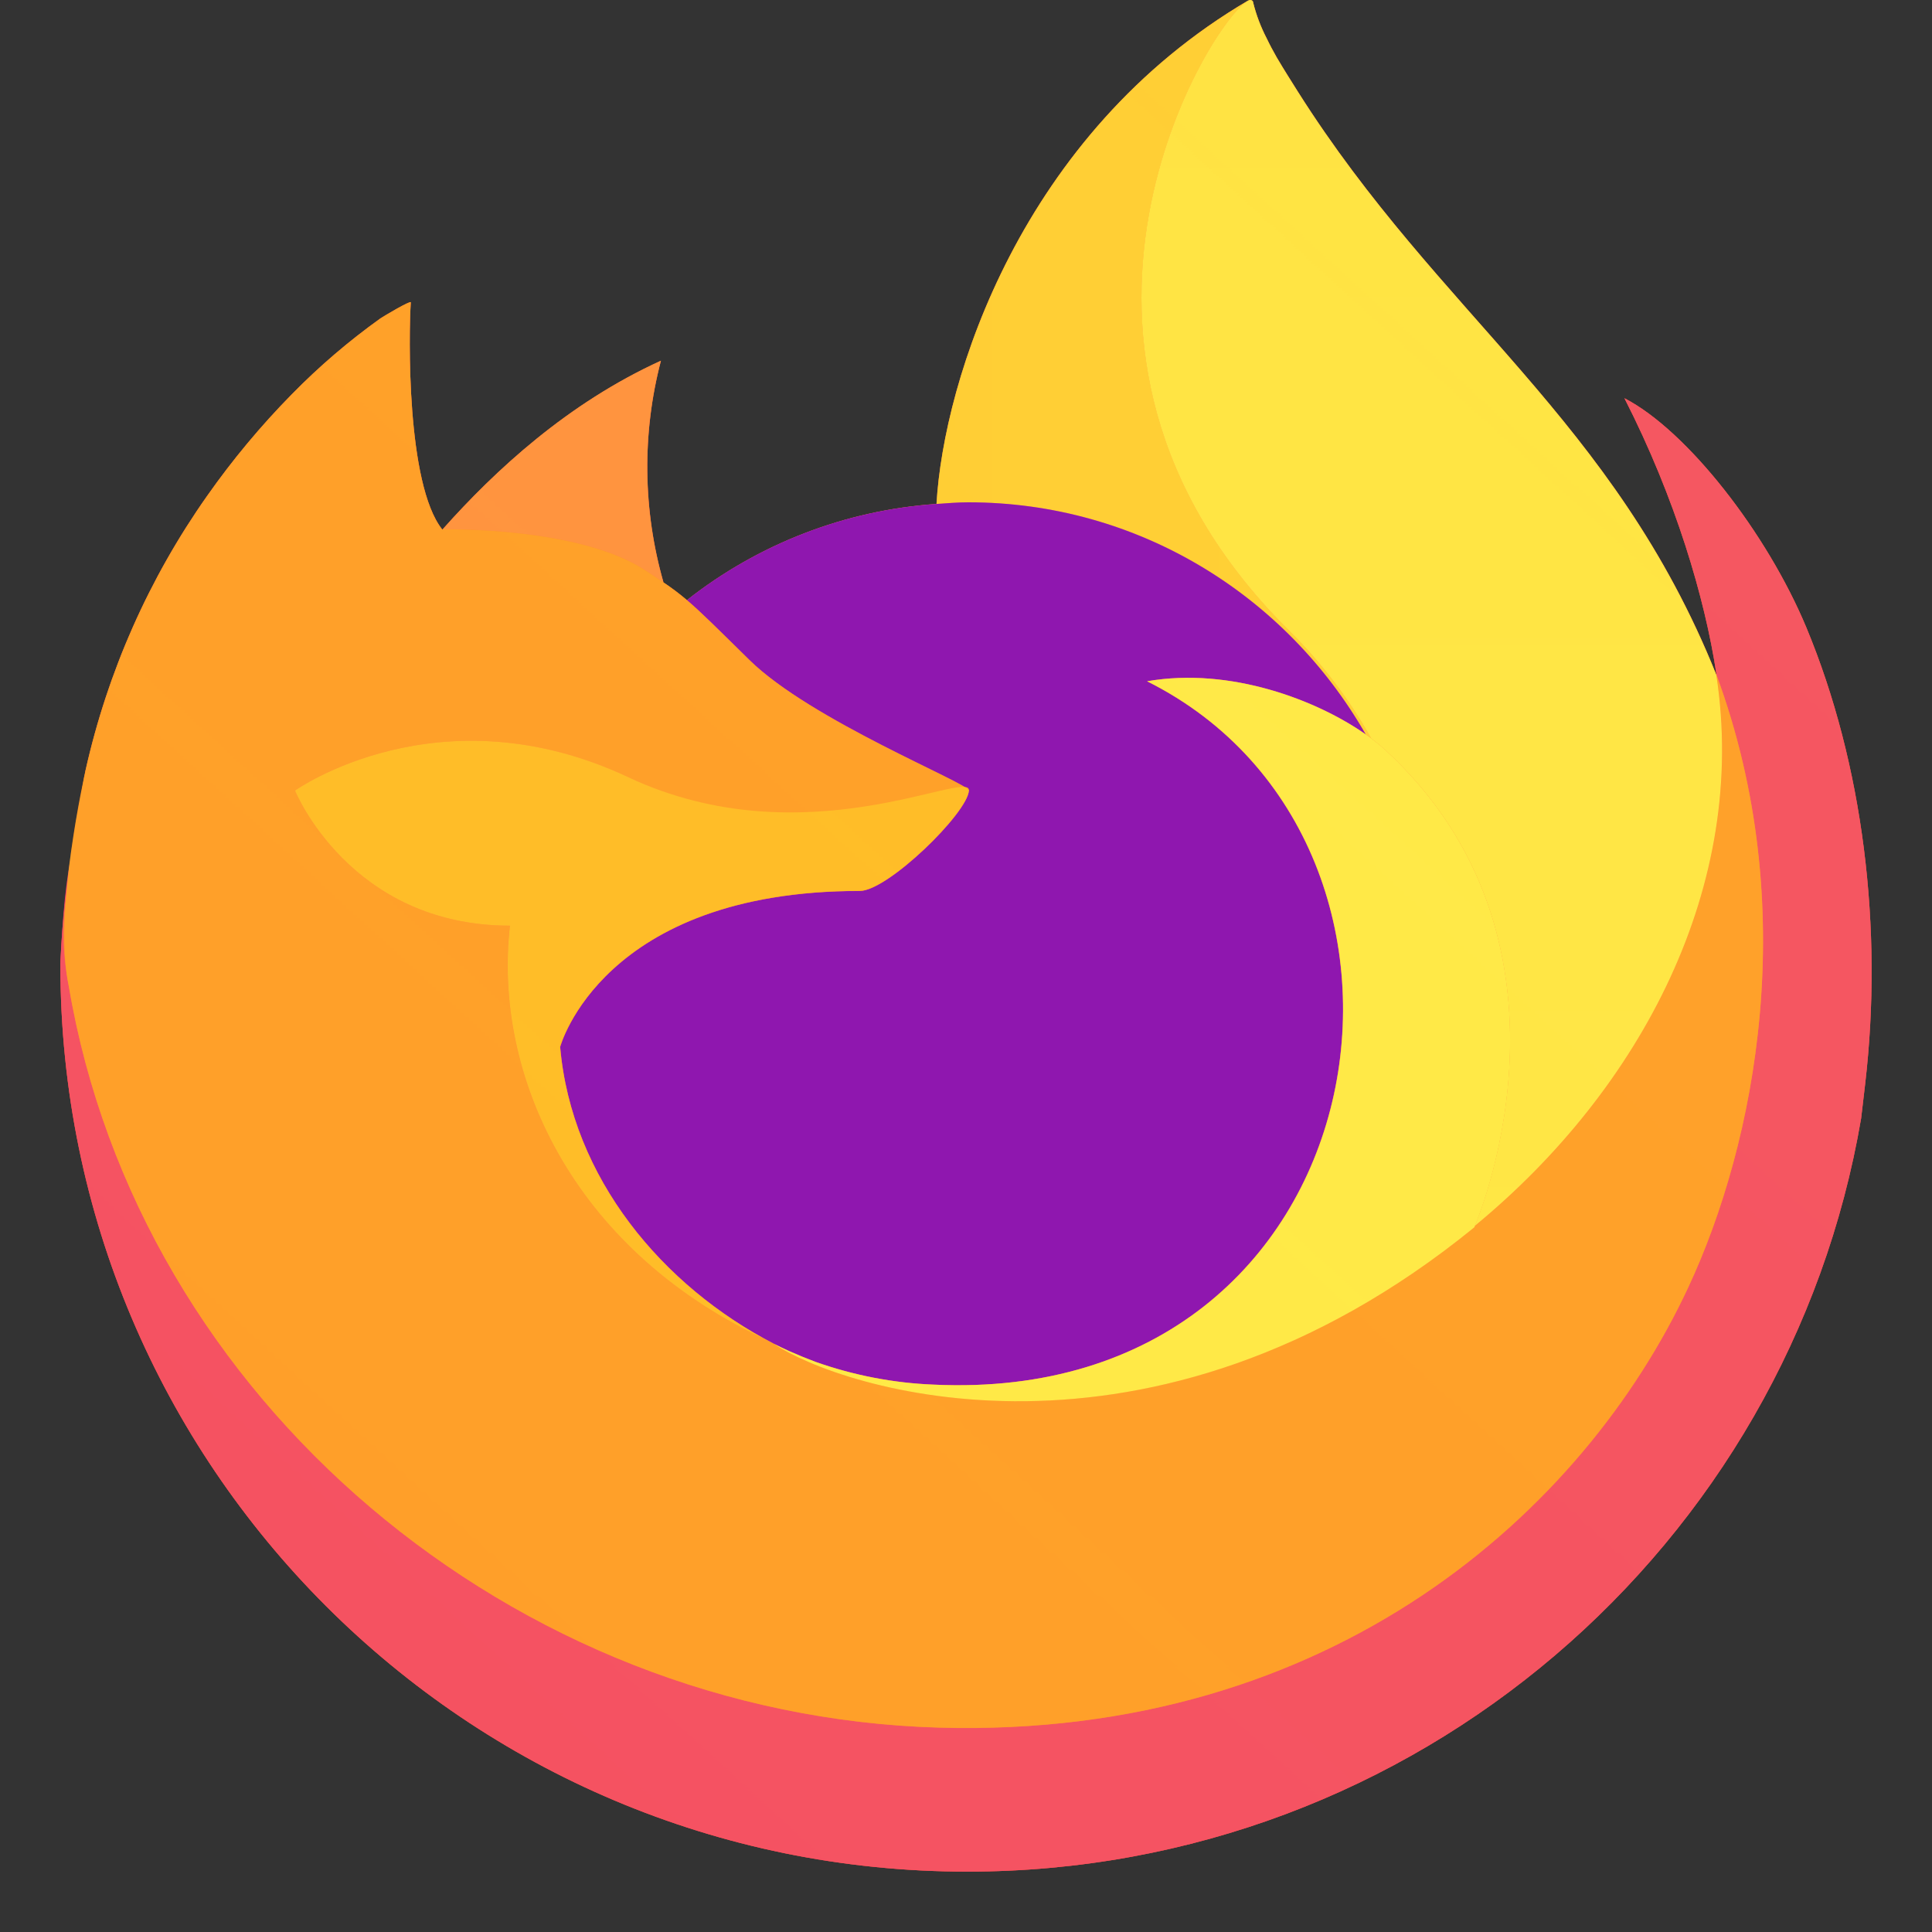 <svg width="16" height="16" viewBox="0 0 16 16" fill="none" xmlns="http://www.w3.org/2000/svg">
<rect x="0" y="0" width="16" height="16" fill="#333333" stroke="none"/>
<g clip-path="url(#clip0_22329_204704)">
<path d="M14.96 5.198C14.633 4.413 13.972 3.566 13.453 3.298C13.876 4.126 14.12 4.957 14.214 5.577C14.214 5.578 14.214 5.581 14.215 5.59C13.366 3.473 11.926 2.619 10.75 0.761C10.691 0.667 10.631 0.573 10.573 0.474C10.544 0.423 10.516 0.371 10.491 0.318C10.442 0.224 10.404 0.124 10.378 0.021C10.378 0.016 10.377 0.011 10.374 0.008C10.37 0.004 10.366 0.002 10.361 0.001C10.357 -0 10.352 -0 10.347 0.001C10.346 0.001 10.345 0.003 10.343 0.003C10.342 0.004 10.34 0.005 10.338 0.006C10.339 0.005 10.34 0.002 10.341 0.002C8.454 1.107 7.814 3.151 7.756 4.173C7.002 4.225 6.282 4.503 5.689 4.97C5.627 4.917 5.562 4.868 5.494 4.823C5.323 4.224 5.316 3.59 5.473 2.988C4.702 3.339 4.101 3.894 3.665 4.384H3.662C3.364 4.007 3.385 2.763 3.402 2.504C3.398 2.488 3.18 2.617 3.151 2.637C2.889 2.824 2.643 3.035 2.417 3.265C2.161 3.526 1.926 3.807 1.716 4.106C1.716 4.107 1.716 4.107 1.716 4.108C1.716 4.107 1.716 4.107 1.716 4.106C1.233 4.791 0.891 5.564 0.708 6.382C0.705 6.398 0.702 6.415 0.698 6.431C0.684 6.497 0.633 6.828 0.624 6.9C0.624 6.905 0.623 6.911 0.623 6.916C0.557 7.258 0.516 7.605 0.501 7.952C0.501 7.965 0.5 7.978 0.5 7.991C0.5 12.138 3.863 15.5 8.01 15.5C11.725 15.5 14.809 12.803 15.413 9.262C15.425 9.165 15.436 9.069 15.447 8.972C15.596 7.684 15.43 6.33 14.96 5.198ZM6.304 11.076C6.339 11.093 6.372 11.112 6.408 11.128C6.409 11.129 6.412 11.13 6.413 11.131C6.376 11.113 6.34 11.095 6.304 11.076ZM14.216 5.591L14.215 5.584C14.215 5.587 14.216 5.59 14.216 5.592L14.216 5.591Z" fill="url(#paint0_linear_22329_204704)"/>
<path d="M14.96 5.199C14.633 4.413 13.972 3.566 13.453 3.298C13.876 4.126 14.12 4.957 14.214 5.577C14.214 5.575 14.214 5.579 14.215 5.584C14.215 5.587 14.216 5.59 14.216 5.592C14.925 7.513 14.539 9.467 13.982 10.66C13.122 12.507 11.038 14.4 7.777 14.308C4.253 14.208 1.149 11.593 0.57 8.169C0.464 7.629 0.57 7.355 0.623 6.916C0.558 7.254 0.533 7.352 0.501 7.953C0.501 7.965 0.5 7.978 0.5 7.991C0.5 12.138 3.863 15.5 8.01 15.5C11.725 15.5 14.809 12.803 15.413 9.262C15.425 9.165 15.436 9.069 15.447 8.972C15.596 7.684 15.43 6.33 14.96 5.199Z" fill="url(#paint1_radial_22329_204704)"/>
<path d="M14.96 5.199C14.633 4.413 13.972 3.566 13.453 3.298C13.876 4.126 14.12 4.957 14.214 5.577C14.214 5.575 14.214 5.579 14.215 5.584C14.215 5.587 14.216 5.59 14.216 5.592C14.925 7.513 14.539 9.467 13.982 10.66C13.122 12.507 11.038 14.4 7.777 14.308C4.253 14.208 1.149 11.593 0.57 8.169C0.464 7.629 0.57 7.355 0.623 6.916C0.558 7.254 0.533 7.352 0.501 7.953C0.501 7.965 0.5 7.978 0.5 7.991C0.5 12.138 3.863 15.5 8.01 15.5C11.725 15.5 14.809 12.803 15.413 9.262C15.425 9.165 15.436 9.069 15.447 8.972C15.596 7.684 15.43 6.33 14.96 5.199Z" fill="url(#paint2_radial_22329_204704)"/>
<path d="M11.31 6.081C11.327 6.093 11.342 6.104 11.357 6.116C11.168 5.781 10.934 5.475 10.66 5.206C8.325 2.872 10.048 0.145 10.338 0.006C10.339 0.005 10.341 0.003 10.341 0.002C8.455 1.107 7.815 3.151 7.756 4.173C7.843 4.167 7.931 4.16 8.02 4.16C9.428 4.16 10.654 4.934 11.31 6.081Z" fill="url(#paint3_radial_22329_204704)"/>
<path d="M8.024 6.548C8.012 6.735 7.352 7.379 7.121 7.379C4.985 7.379 4.639 8.67 4.639 8.67C4.733 9.758 5.491 10.654 6.408 11.128C6.45 11.15 6.492 11.169 6.534 11.188C6.607 11.221 6.681 11.251 6.755 11.279C7.069 11.39 7.399 11.454 7.732 11.467C11.475 11.643 12.2 6.992 9.499 5.642C10.191 5.522 10.909 5.8 11.31 6.082C10.653 4.934 9.427 4.16 8.019 4.16C7.93 4.16 7.843 4.168 7.756 4.174C7.002 4.225 6.282 4.503 5.689 4.97C5.803 5.067 5.932 5.196 6.205 5.465C6.714 5.967 8.021 6.487 8.024 6.548Z" fill="url(#paint4_radial_22329_204704)"/>
<path d="M8.024 6.548C8.012 6.735 7.352 7.379 7.121 7.379C4.985 7.379 4.639 8.67 4.639 8.67C4.733 9.758 5.491 10.654 6.408 11.128C6.45 11.15 6.492 11.169 6.534 11.188C6.607 11.221 6.681 11.251 6.755 11.279C7.069 11.39 7.399 11.454 7.732 11.467C11.475 11.643 12.2 6.992 9.499 5.642C10.191 5.522 10.909 5.8 11.31 6.082C10.653 4.934 9.427 4.16 8.019 4.16C7.93 4.16 7.843 4.168 7.756 4.174C7.002 4.225 6.282 4.503 5.689 4.97C5.803 5.067 5.932 5.196 6.205 5.465C6.714 5.967 8.021 6.487 8.024 6.548Z" fill="url(#paint5_radial_22329_204704)"/>
<path d="M5.339 4.72C5.392 4.753 5.443 4.788 5.495 4.823C5.324 4.224 5.316 3.59 5.474 2.987C4.702 3.339 4.102 3.894 3.666 4.384C3.702 4.383 4.791 4.364 5.339 4.72Z" fill="url(#paint6_radial_22329_204704)"/>
<path d="M0.57 8.169C1.149 11.593 4.253 14.208 7.777 14.307C11.038 14.4 13.122 12.507 13.982 10.66C14.539 9.466 14.925 7.513 14.216 5.592L14.216 5.591L14.215 5.584C14.214 5.578 14.214 5.575 14.214 5.577C14.214 5.578 14.214 5.581 14.215 5.589C14.482 7.329 13.597 9.014 12.214 10.153L12.21 10.163C9.514 12.358 6.935 11.487 6.413 11.131C6.376 11.113 6.34 11.095 6.304 11.076C4.732 10.325 4.083 8.894 4.222 7.666C2.896 7.666 2.443 6.547 2.443 6.547C2.443 6.547 3.634 5.698 5.204 6.437C6.659 7.121 8.024 6.547 8.024 6.547C8.021 6.486 6.714 5.966 6.205 5.464C5.932 5.196 5.803 5.067 5.689 4.97C5.627 4.917 5.562 4.868 5.494 4.823C5.443 4.788 5.391 4.753 5.339 4.72C4.791 4.364 3.701 4.383 3.665 4.384H3.662C3.364 4.007 3.385 2.763 3.402 2.503C3.399 2.487 3.18 2.617 3.151 2.636C2.889 2.824 2.643 3.034 2.417 3.265C2.161 3.525 1.926 3.807 1.716 4.106C1.716 4.107 1.716 4.107 1.716 4.107C1.716 4.107 1.716 4.107 1.716 4.106C1.233 4.791 0.891 5.564 0.708 6.381C0.705 6.398 0.438 7.564 0.57 8.169Z" fill="url(#paint7_radial_22329_204704)"/>
<path d="M10.659 5.206C10.933 5.475 11.168 5.781 11.356 6.116C11.398 6.147 11.436 6.178 11.469 6.208C13.171 7.777 12.279 9.995 12.213 10.153C13.596 9.014 14.481 7.329 14.214 5.59C13.365 3.473 11.925 2.619 10.749 0.761C10.69 0.667 10.63 0.573 10.572 0.474C10.543 0.423 10.515 0.371 10.49 0.318C10.441 0.224 10.403 0.124 10.378 0.021C10.378 0.016 10.376 0.011 10.373 0.008C10.37 0.004 10.365 0.002 10.361 0.001C10.356 -0 10.351 -0 10.346 0.001C10.345 0.001 10.344 0.003 10.343 0.003C10.341 0.004 10.339 0.005 10.337 0.006C10.047 0.145 8.324 2.872 10.659 5.206Z" fill="url(#paint8_radial_22329_204704)"/>
<path d="M11.47 6.208C11.437 6.178 11.399 6.147 11.357 6.116C11.342 6.105 11.327 6.093 11.31 6.082C10.909 5.8 10.191 5.522 9.5 5.642C12.201 6.992 11.476 11.643 7.733 11.467C7.399 11.454 7.07 11.39 6.755 11.279C6.681 11.251 6.607 11.221 6.535 11.189C6.492 11.169 6.45 11.15 6.408 11.128C6.41 11.129 6.412 11.13 6.413 11.131C6.935 11.488 9.515 12.358 12.21 10.164L12.214 10.154C12.28 9.996 13.172 7.777 11.47 6.208Z" fill="url(#paint9_radial_22329_204704)"/>
<path d="M4.639 8.67C4.639 8.67 4.986 7.378 7.121 7.378C7.352 7.378 8.012 6.734 8.024 6.547C8.037 6.36 6.659 7.121 5.205 6.437C3.635 5.698 2.443 6.547 2.443 6.547C2.443 6.547 2.896 7.666 4.223 7.666C4.083 8.894 4.733 10.326 6.304 11.076C6.339 11.093 6.372 11.112 6.408 11.128C5.491 10.654 4.734 9.758 4.639 8.67Z" fill="url(#paint10_radial_22329_204704)"/>
<path d="M14.96 5.198C14.633 4.413 13.972 3.566 13.453 3.298C13.876 4.126 14.12 4.957 14.214 5.577C14.214 5.578 14.214 5.581 14.215 5.59C13.366 3.473 11.926 2.619 10.75 0.761C10.691 0.667 10.631 0.573 10.573 0.474C10.544 0.423 10.516 0.371 10.49 0.318C10.442 0.224 10.404 0.124 10.378 0.021C10.378 0.016 10.377 0.011 10.373 0.008C10.37 0.004 10.366 0.002 10.361 0.001C10.357 -0 10.352 -0 10.347 0.001C10.346 0.001 10.344 0.003 10.343 0.003C10.342 0.004 10.339 0.005 10.338 0.006C10.339 0.005 10.34 0.002 10.341 0.002C8.454 1.107 7.814 3.151 7.755 4.173C7.843 4.167 7.93 4.16 8.019 4.16C9.427 4.16 10.653 4.934 11.31 6.081C10.909 5.8 10.191 5.521 9.499 5.642C12.2 6.992 11.475 11.643 7.732 11.467C7.399 11.453 7.069 11.39 6.755 11.278C6.68 11.251 6.607 11.22 6.534 11.188C6.492 11.169 6.449 11.149 6.408 11.128C6.409 11.129 6.411 11.13 6.413 11.131C6.376 11.113 6.34 11.095 6.303 11.076C6.338 11.093 6.372 11.112 6.408 11.128C5.49 10.654 4.733 9.758 4.638 8.67C4.638 8.67 4.985 7.378 7.121 7.378C7.352 7.378 8.012 6.734 8.024 6.547C8.021 6.486 6.714 5.966 6.204 5.464C5.932 5.196 5.803 5.067 5.688 4.97C5.626 4.917 5.561 4.868 5.494 4.823C5.323 4.224 5.315 3.59 5.473 2.987C4.701 3.339 4.101 3.894 3.665 4.384H3.661C3.364 4.007 3.385 2.763 3.402 2.504C3.398 2.487 3.18 2.617 3.151 2.637C2.888 2.824 2.643 3.034 2.417 3.265C2.16 3.526 1.926 3.807 1.716 4.106C1.716 4.107 1.716 4.107 1.716 4.108C1.716 4.107 1.716 4.107 1.716 4.106C1.233 4.791 0.891 5.564 0.708 6.382C0.705 6.398 0.702 6.415 0.698 6.431C0.684 6.497 0.62 6.833 0.612 6.905C0.612 6.899 0.611 6.91 0.612 6.905C0.554 7.251 0.517 7.601 0.501 7.953C0.501 7.965 0.5 7.978 0.5 7.991C0.5 12.138 3.862 15.5 8.01 15.5C11.725 15.5 14.809 12.803 15.413 9.262C15.425 9.165 15.436 9.069 15.447 8.972C15.596 7.684 15.43 6.33 14.96 5.198ZM14.215 5.584C14.215 5.587 14.216 5.59 14.216 5.592L14.216 5.591L14.215 5.584Z" fill="url(#paint11_linear_22329_204704)"/>
</g>
<defs>
<linearGradient id="paint0_linear_22329_204704" x1="1309.26" y1="240.249" x2="103.363" y2="1403.51" gradientUnits="userSpaceOnUse">
<stop offset="0.05" stop-color="#FFF44F"/>
<stop offset="0.37" stop-color="#FF980E"/>
<stop offset="0.53" stop-color="#FF3647"/>
<stop offset="0.7" stop-color="#E31587"/>
</linearGradient>
<radialGradient id="paint1_radial_22329_204704" cx="0" cy="0" r="1" gradientUnits="userSpaceOnUse" gradientTransform="translate(1049.21 -154.106) scale(1536.01 1561.87)">
<stop offset="0.13" stop-color="#FFBD4F"/>
<stop offset="0.28" stop-color="#FF980E"/>
<stop offset="0.47" stop-color="#FF3750"/>
<stop offset="0.78" stop-color="#EB0878"/>
<stop offset="0.86" stop-color="#E50080"/>
</radialGradient>
<radialGradient id="paint2_radial_22329_204704" cx="0" cy="0" r="1" gradientUnits="userSpaceOnUse" gradientTransform="translate(603.115 491.383) scale(1574.41 1561.87)">
<stop offset="0.3" stop-color="#960E18"/>
<stop offset="0.35" stop-color="#B11927" stop-opacity="0.74"/>
<stop offset="0.43" stop-color="#DB293D" stop-opacity="0.34"/>
<stop offset="0.5" stop-color="#F5334B" stop-opacity="0.09"/>
<stop offset="0.53" stop-color="#FF3750" stop-opacity="0"/>
</radialGradient>
<radialGradient id="paint3_radial_22329_204704" cx="0" cy="0" r="1" gradientUnits="userSpaceOnUse" gradientTransform="translate(180.61 -73.364) scale(504.157 855.934)">
<stop offset="0.13" stop-color="#FFF44F"/>
<stop offset="0.53" stop-color="#FF980E"/>
</radialGradient>
<radialGradient id="paint4_radial_22329_204704" cx="0" cy="0" r="1" gradientUnits="userSpaceOnUse" gradientTransform="translate(156.478 809.27) scale(667.134 731.187)">
<stop offset="0.35" stop-color="#3A8EE6"/>
<stop offset="0.67" stop-color="#9059FF"/>
<stop offset="1" stop-color="#C139E6"/>
</radialGradient>
<radialGradient id="paint5_radial_22329_204704" cx="0" cy="0" r="1" gradientUnits="userSpaceOnUse" gradientTransform="translate(316.394 245.452) scale(354.248 431.4)">
<stop offset="0.21" stop-color="#9059FF" stop-opacity="0"/>
<stop offset="0.97" stop-color="#6E008B" stop-opacity="0.6"/>
</radialGradient>
<radialGradient id="paint6_radial_22329_204704" cx="0" cy="0" r="1" gradientUnits="userSpaceOnUse" gradientTransform="translate(387.73 -180.55) scale(530.374 532.259)">
<stop offset="0.1" stop-color="#FFE226"/>
<stop offset="0.79" stop-color="#FF7139"/>
</radialGradient>
<radialGradient id="paint7_radial_22329_204704" cx="0" cy="0" r="1" gradientUnits="userSpaceOnUse" gradientTransform="translate(1182.19 -481.657) scale(2532.12 2125.58)">
<stop offset="0.11" stop-color="#FFF44F"/>
<stop offset="0.46" stop-color="#FF980E"/>
<stop offset="0.72" stop-color="#FF3647"/>
<stop offset="0.9" stop-color="#E31587"/>
</radialGradient>
<radialGradient id="paint8_radial_22329_204704" cx="0" cy="0" r="1" gradientTransform="matrix(175.321 783.99 -3522.11 173.989 196.898 31.32)" gradientUnits="userSpaceOnUse">
<stop stop-color="#FFF44F"/>
<stop offset="0.3" stop-color="#FF980E"/>
<stop offset="0.57" stop-color="#FF3647"/>
<stop offset="0.74" stop-color="#E31587"/>
</radialGradient>
<radialGradient id="paint9_radial_22329_204704" cx="0" cy="0" r="1" gradientUnits="userSpaceOnUse" gradientTransform="translate(121.664 -249.007) scale(1453.81 1428.27)">
<stop offset="0.14" stop-color="#FFF44F"/>
<stop offset="0.48" stop-color="#FF980E"/>
<stop offset="0.66" stop-color="#FF3647"/>
<stop offset="0.9" stop-color="#E31587"/>
</radialGradient>
<radialGradient id="paint10_radial_22329_204704" cx="0" cy="0" r="1" gradientUnits="userSpaceOnUse" gradientTransform="translate(891.505 -217.148) scale(1747.43 1563.28)">
<stop offset="0.09" stop-color="#FFF44F"/>
<stop offset="0.63" stop-color="#FF980E"/>
</radialGradient>
<linearGradient id="paint11_linear_22329_204704" x1="1200.5" y1="216.999" x2="236.201" y2="1270.61" gradientUnits="userSpaceOnUse">
<stop offset="0.17" stop-color="#FFF44F" stop-opacity="0.8"/>
<stop offset="0.6" stop-color="#FFF44F" stop-opacity="0"/>
</linearGradient>
<clipPath id="clip0_22329_204704">
<rect width="16" height="16" fill="white"/>
</clipPath>
</defs>
</svg>
